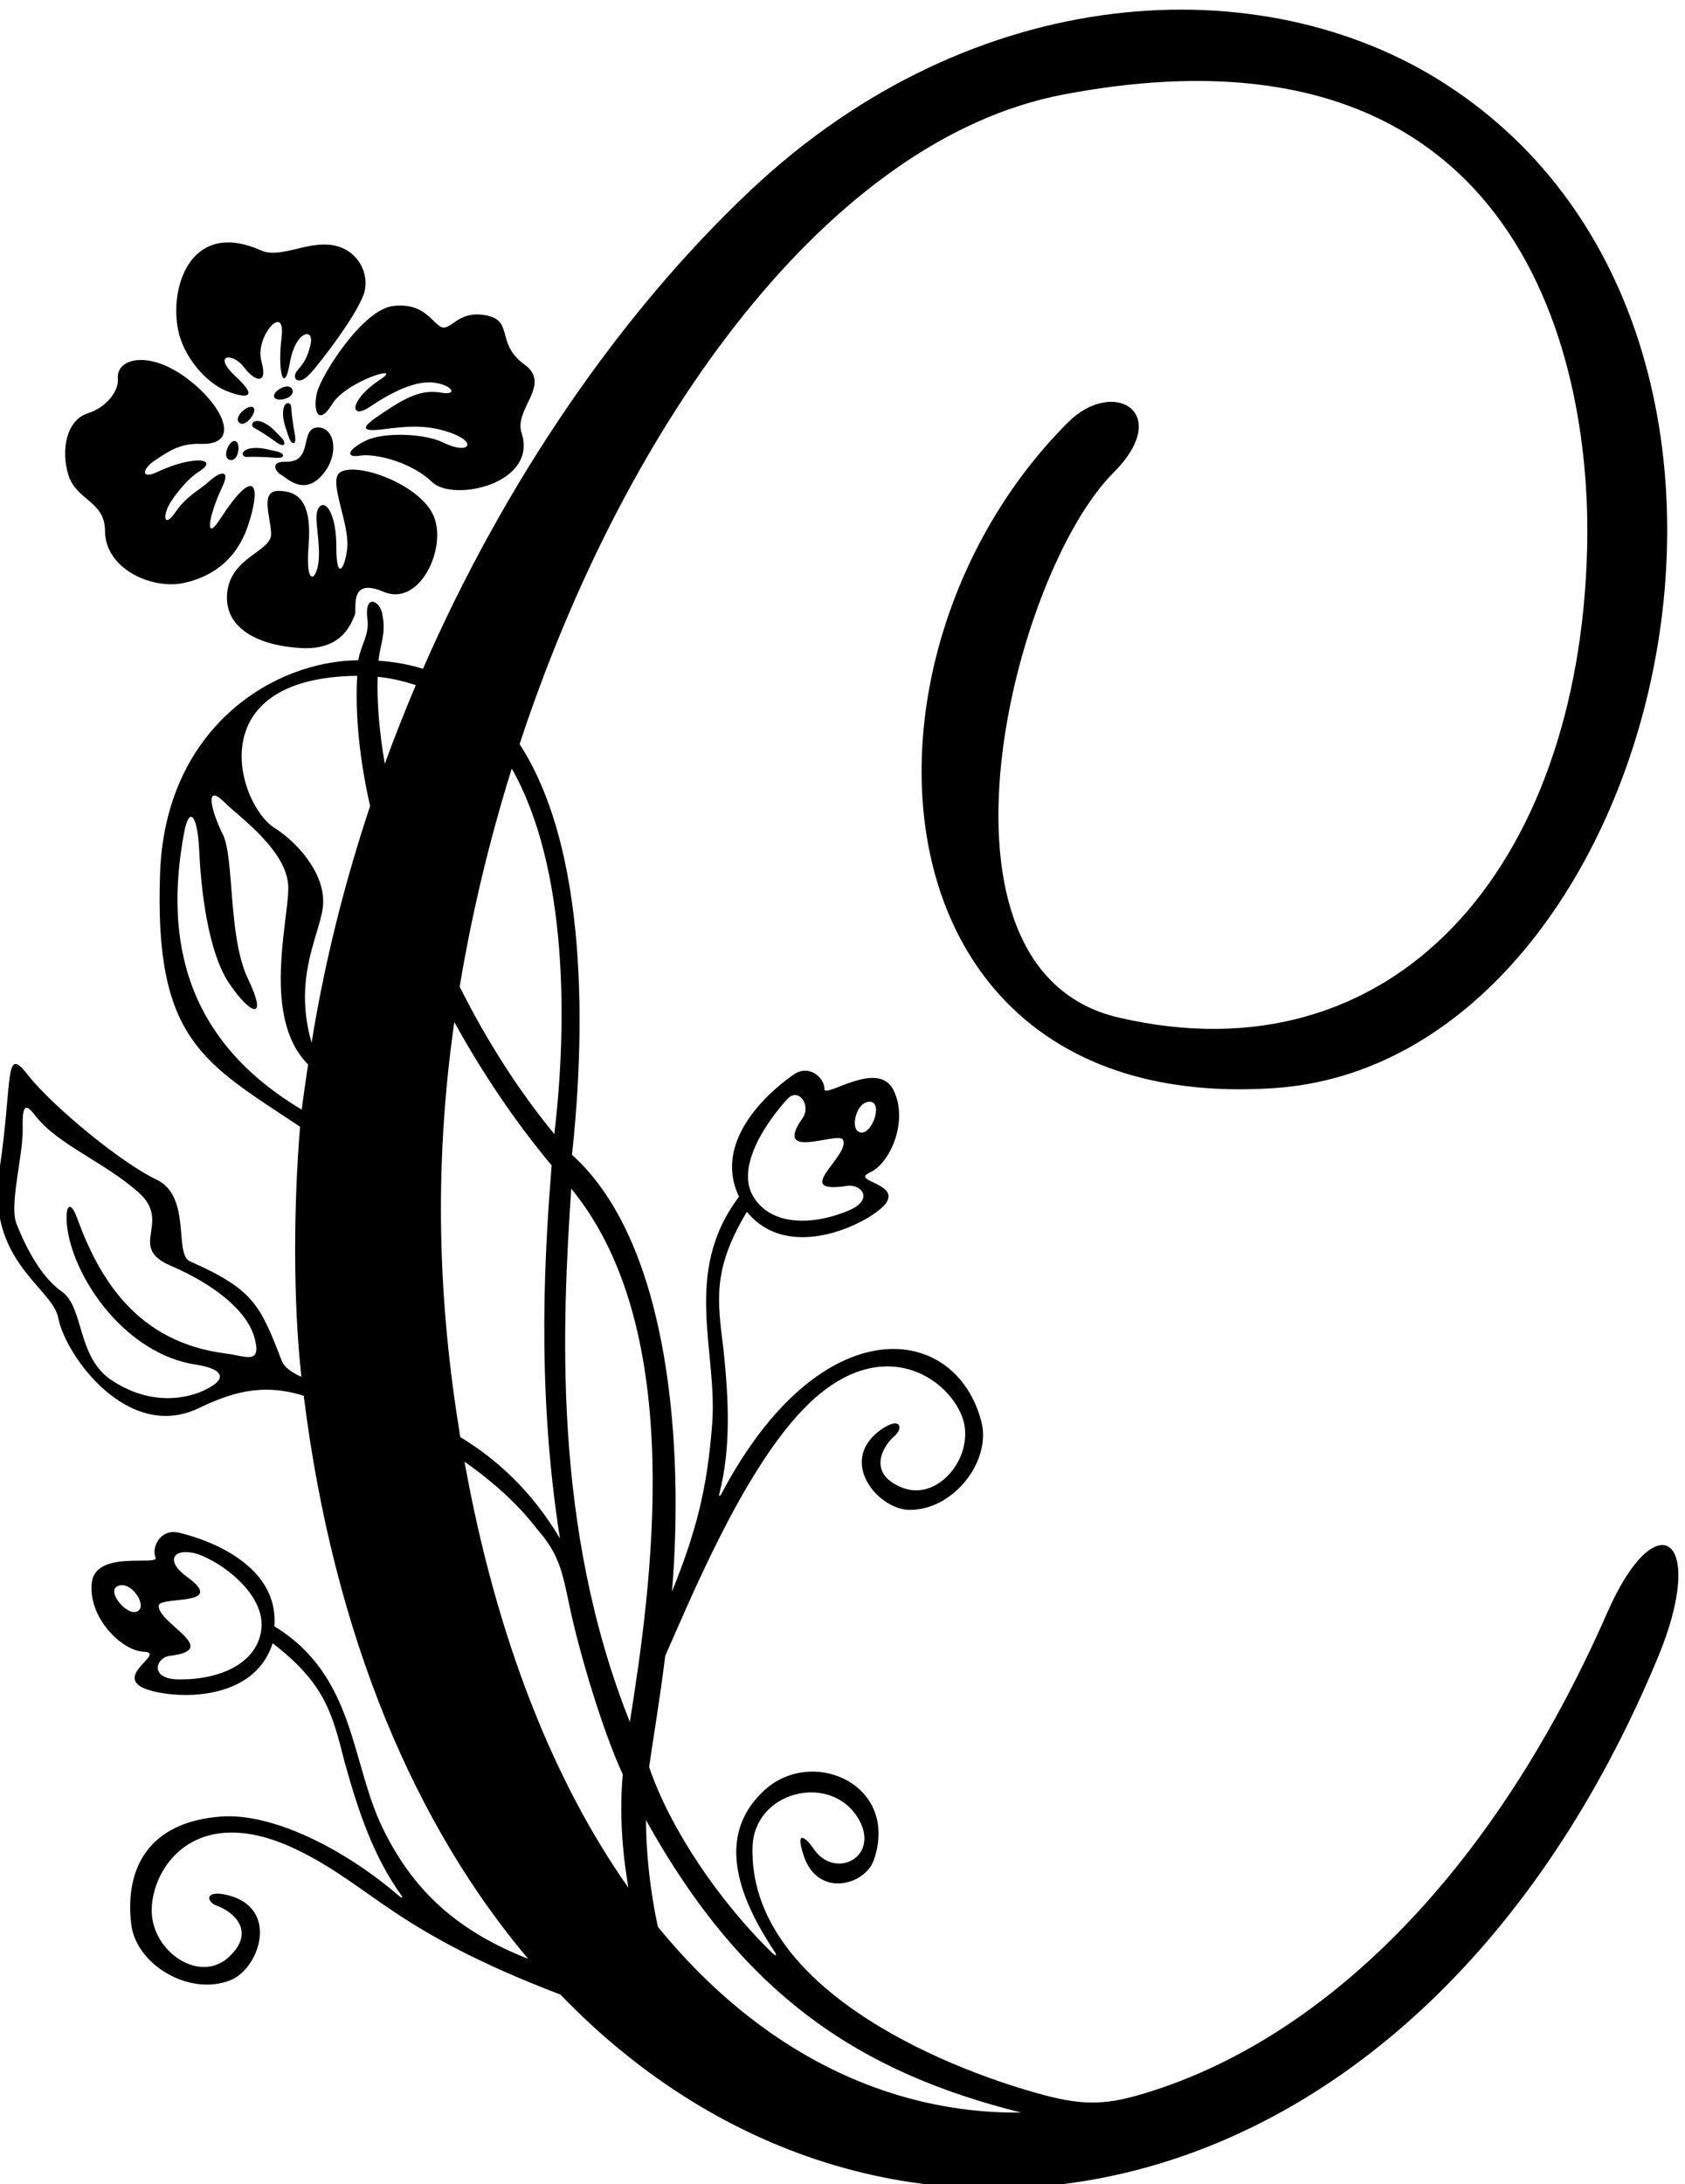 <?xml version="1.0" encoding="UTF-8" standalone="no"?>
<svg xmlns:inkscape="http://www.inkscape.org/namespaces/inkscape" xmlns:sodipodi="http://sodipodi.sourceforge.net/DTD/sodipodi-0.dtd" xmlns="http://www.w3.org/2000/svg" xmlns:svg="http://www.w3.org/2000/svg" version="1.1" id="svg1" width="343.268" height="444.782" viewBox="0 0 343.268 444.782">
  <defs id="defs1"></defs>
  <g id="g1" transform="translate(-196.414,-270.527)">
    <path id="path1" d="m 1906.17,5179.64 c 8.42,-4.03 34.87,-34.16 63.71,-1.68 28.83,32.49 18.94,75.73 -7.72,73.27 -26.66,-2.46 -4.93,-53.17 -47.1,-52.33 -27.68,0.55 -13.78,-16.91 -8.89,-19.26" style="fill:#000000;fill-opacity:1;fill-rule:nonzero;stroke:none" transform="matrix(0.133,0,0,-0.133,0,1056)"></path>
    <path id="path2" d="m 1866.51,5250.49 c 7.29,-3.85 22.28,-13.33 32.91,-21.37 14.48,-10.96 16.47,-0.98 7.79,7.34 -8.67,8.3 -16.37,18.8 -29.96,23.61 -13.59,4.82 -18.04,-5.73 -10.74,-9.58" style="fill:#000000;fill-opacity:1;fill-rule:nonzero;stroke:none" transform="matrix(0.133,0,0,-0.133,0,1056)"></path>
    <path id="path3" d="m 1864.92,5281.84 c -6.74,6.16 -31.06,-13.87 -21.81,-22.96 9.25,-9.09 28.55,16.81 21.81,22.96" style="fill:#000000;fill-opacity:1;fill-rule:nonzero;stroke:none" transform="matrix(0.133,0,0,-0.133,0,1056)"></path>
    <path id="path4" d="m 1922.86,5282.5 c -0.46,8.77 -11.22,9.27 -12.38,-6 -1.17,-15.26 4.81,-27.44 8.54,-39.56 3.74,-12.11 13.04,-14.72 9.31,4.19 -2.74,13.89 -5.03,32.61 -5.47,41.37" style="fill:#000000;fill-opacity:1;fill-rule:nonzero;stroke:none" transform="matrix(0.133,0,0,-0.133,0,1056)"></path>
    <path id="path5" d="m 1896.66,5298.25 c 2.63,-9.28 32.29,-2.44 28.11,10.58 -4.17,13.04 -30.76,-1.29 -28.11,-10.58" style="fill:#000000;fill-opacity:1;fill-rule:nonzero;stroke:none" transform="matrix(0.133,0,0,-0.133,0,1056)"></path>
    <path id="path6" d="m 1855.25,5206.19 c 8.77,0.47 27.63,0.15 41.73,-1.14 19.2,-1.73 15.63,7.24 3.19,9.7 -12.44,2.45 -25.18,7.13 -40.24,4.38 -15.06,-2.75 -13.44,-13.4 -4.68,-12.94" style="fill:#000000;fill-opacity:1;fill-rule:nonzero;stroke:none" transform="matrix(0.133,0,0,-0.133,0,1056)"></path>
    <path id="path7" d="m 1836.86,5230.61 c -9.5,1.66 -20.99,-26.28 -7.59,-29.07 13.39,-2.8 17.1,27.41 7.59,29.07" style="fill:#000000;fill-opacity:1;fill-rule:nonzero;stroke:none" transform="matrix(0.133,0,0,-0.133,0,1056)"></path>
    <path id="path8" d="m 1824.86,4998.75 c -5.99,-55.75 49.38,-81.96 114.13,-85.23 65.09,-3.29 76.79,42.03 81.08,50.19 4.28,8.15 -10.5,59.5 44.19,36.01 54.7,-23.49 96.77,65.12 77.41,114.55 -19.36,49.42 -118.46,85.19 -143.96,68.32 -19.21,-12.71 15.69,-79.07 10.73,-117.87 -4.27,-33.46 -16.6,-46.34 -16.44,3.1 0.17,49.45 -15.6,73 -25.8,61.95 -10.22,-11.06 -0.31,-39.21 -0.84,-74.98 -0.53,-35.76 -21.51,-54.27 -15.88,15.16 5.63,69.43 -16.72,83.52 -45.27,84.28 -28.55,0.77 -14.37,-34.91 -12.08,-64.1 2.29,-29.18 -61.27,-35.62 -67.27,-91.38" style="fill:#000000;fill-opacity:1;fill-rule:nonzero;stroke:none" transform="matrix(0.133,0,0,-0.133,0,1056)"></path>
    <path id="path9" d="m 1637.61,5093.54 c -0.04,-59.85 73.3,-90.45 120.02,-80.45 78.07,16.7 95.94,77.08 102.14,97.72 16.71,55.59 5.2,79.16 -46.25,-0.4 -22.86,-35.37 -18.4,3.13 3.87,50.18 12.78,27.01 -3.01,24.09 -21.07,7.49 -13.41,-12.33 -33.46,-21.23 -50.47,-46.01 -18.52,-26.94 -20.71,-4.98 -7.07,15.85 10.81,16.53 27.94,36.64 42.49,45.62 32.89,20.32 -8.52,25.65 -63.43,-0.36 -25.57,-12.11 -23.92,4.45 -3.59,17.86 20.32,13.4 38.05,26.32 70.32,25.18 64.54,-2.27 32.07,62.23 -25.2,103.03 -56.94,40.56 -105.05,27.43 -102.07,-3.7 1.56,-16.3 -15.04,-42.73 -46.57,-52.8 -31.53,-10.06 -41.21,-55.09 -29.23,-94.08 11.97,-39 56.14,-40.38 56.11,-85.13" style="fill:#000000;fill-opacity:1;fill-rule:nonzero;stroke:none" transform="matrix(0.133,0,0,-0.133,0,1056)"></path>
    <path id="path10" d="m 1962.35,5304.64 c -6.65,-27.16 1.86,-52.57 23.35,-17.42 21.5,35.15 111.37,62.41 73.61,37.58 -48.37,-31.81 -47.59,-63.39 -15.33,-41.47 32.25,21.92 69.29,40.38 97.84,36.55 28.54,-3.83 36.57,-19.74 10.95,-15.29 -25.63,4.46 -47.34,-3.43 -78.46,-23.66 -31.11,-20.23 -58.87,-38.23 -12.32,-32.56 34.79,4.23 64.91,8.49 103.45,-4.63 44.16,-15.03 30.29,-35.38 -10.46,-15.2 -26.32,13.04 -89.23,16.57 -117.75,2.66 -28.5,-13.91 -31.97,-26.93 -8.4,-22.99 21.17,3.54 77.27,-9.04 109.66,-40.37 32.39,-31.33 162.76,-2.93 137.16,75.31 -11.91,36.4 46.69,73.85 4.71,104.31 -46.98,34.09 -13.15,70.56 -65.51,76.51 -37.88,4.31 -48.65,-25.83 -62.74,-18.54 -14.09,7.28 -26.22,37.24 -72.99,31.91 -46.77,-5.31 -110.12,-105.54 -116.77,-132.7" style="fill:#000000;fill-opacity:1;fill-rule:nonzero;stroke:none" transform="matrix(0.133,0,0,-0.133,0,1056)"></path>
    <path id="path11" d="m 3938.74,3436.87 c -179,-407.99 -440.21,-654.82 -708.23,-735.98 -56.46,-17.09 -91.21,-19.79 -154.72,-2.78 -164.41,44.03 -451.56,168.87 -446.35,379.14 2.12,85.91 116.87,113.84 160.12,47.33 39.45,-60.66 -34.06,-99.47 -67.24,-48.42 -7.97,12.25 -29.37,33.27 -14.39,-11.77 21.7,-65.24 94.14,-44.8 107.34,-6.48 39.89,115.86 -94.96,174.79 -168.48,106.1 -64.63,-60.37 -52.06,-144.22 16.95,-247.06 3.53,-5.27 1.37,-6.58 -3.47,-1.88 -82.02,79.49 -157.64,191.82 -189.18,285.3 5,36.54 15.51,96.67 24.72,170.34 41.18,92.97 116.1,274.42 206.17,371.92 127.5,137.99 242.13,43.64 252.33,-20.08 8.71,-54.47 -43.37,-114.92 -95.29,-94.55 -54.52,21.39 -30.48,63.32 -12.14,79.09 14.65,12.59 8.87,31.33 -21.89,8.87 -65.32,-47.7 -3.07,-121.42 44.62,-121.9 67.74,-0.68 125.93,74.79 110.44,134.82 -39.41,152.8 -246.58,177.22 -398.32,-110.4 -2.32,-4.41 -4.14,-3.91 -2.95,0.79 17.54,69.46 14.49,141.16 6.15,220.75 -9.74,77.09 -16.41,123.05 35.85,210.44 67,-82.28 195.87,-12.32 213.37,13.53 20.68,30.54 -55.35,32.94 -24.64,46.77 30.71,13.83 59.54,78.95 35.69,126.37 -23.87,47.42 -106.36,-14.4 -105.68,1.37 0.67,15.77 -22.23,38.82 -46.71,22.28 -23.2,-15.68 -128.15,-95.14 -84.01,-187.25 -87.55,-115.69 -32.74,-235.72 -41.1,-347.08 -7.57,-100.84 -24.77,-165.97 -61.62,-257.58 17.92,214.11 -0.88,531.64 -153.14,668.84 14.91,137.05 35.15,451.24 -80.28,628.78 163.93,497.73 476.58,926.48 832.21,994.42 687.17,131.25 810.7,-386.06 802.98,-694.89 -12.28,-491.32 -297.59,-816.17 -718.05,-718.06 -315.1,73.52 -161.35,680.24 -7.72,833.87 92.65,92.65 0,146.69 -69.49,77.21 -358.74,-358.74 -310.41,-1061.93 316.56,-1019.18 588.25,40.11 868.24,1144.59 262.65,1536.68 -281.05,181.97 -723.12,160.59 -1065.64,-162.34 -199.16,-187.77 -375.66,-444.84 -501.47,-732.36 -20.97,6.4 -43.5,10.77 -68.12,12.29 3.06,28.08 11.75,41.59 5.95,70.54 -2.92,21.53 -27.5,32.58 -23.15,-4.83 3.85,-26.05 -8.69,-37.63 -13.86,-64.93 -130.23,-1.16 -295.33,-103.43 -303.51,-325.42 -9.49,-257.56 67.72,-291.02 214.42,-388.82 -9.86,-118.42 -10.9,-266.69 2.03,-382.87 -15.55,6.85 -26.28,14.63 -30.34,25.13 -32.81,84.93 -43.01,108.67 -140.39,151.68 -24.91,10.99 2.95,99.64 -51.51,125.3 -54.45,25.67 -160.44,113.56 -196.96,160.32 -36.52,46.78 -22.41,-6.39 -43.33,-145.76 -20.91,-139.36 81.32,-180.01 90.09,-226.48 10.78,-57.12 106.06,-190.09 214.7,-138.41 47.27,22.47 95.23,39.89 161.3,19.19 46.41,-371.53 172.8,-659.9 343.78,-862.11 -107.62,42.27 -176.19,103.55 -223.33,201.17 -48.55,100.56 -41.51,232.32 -165.34,307.91 7.33,101.88 -119.42,137.38 -146.75,143.47 -28.84,6.43 -41.71,-23.42 -35.31,-37.84 6.4,-14.42 -92.99,12.89 -97.83,-39.98 -4.84,-52.87 45.84,-102.89 79.48,-104.51 33.65,-1.62 -36.22,-31.7 -5.8,-52.55 25.76,-17.64 171.3,-35.55 203.51,65.56 80.62,-62.18 91.25,-107.39 110.43,-182.7 21.39,-77.12 44.8,-144.94 86.57,-203.15 2.83,-3.94 1.31,-5.07 -2.47,-1.83 -87.27,75.09 -196.41,127.91 -273.2,122.33 -113.02,-8.23 -148.23,-81.33 -137.87,-165.47 7.58,-61.53 89.37,-110.44 152.14,-85 44.21,17.91 75.12,109.31 -3.12,129.77 -36.85,9.63 -35.36,-9.92 -17.13,-16.28 22.86,-7.95 60.57,-38.16 17.68,-78.03 -40.85,-37.97 -104.63,-0.09 -116.46,53.79 -13.85,63.02 51.43,192.09 220.6,110.38 115.23,-55.65 147.51,-124.06 403.59,-221.74 497.77,-517.14 1313.3,-366.5 1680.77,515.42 77.21,185.31 -1.74,241.53 -77.21,69.49 z m -1128.75,781.97 c 20.75,-1.8 0.06,-56.98 -18.52,-45.59 -12.22,7.48 -2.24,47.38 18.52,45.59 z m -126.18,5.16 c 16.23,16.68 36.1,-10.53 22.2,-30.25 -47.03,-66.81 55.45,-19.3 62.03,-33.03 11.66,-24.33 -81.07,-83.97 6.1,-70.59 21.88,3.35 43,-21.35 1.07,-38.42 -59.16,-24.08 -119.52,-20.7 -144.9,22.61 -30.59,52.22 37.27,133 53.5,149.68 z m -860.42,-390.63 c -138.69,17.22 -195.49,117.33 -228.44,207.34 -11.73,32.04 -19.47,15.71 -14.96,-16.01 11.22,-78.93 90.03,-192.36 197.46,-208.39 25.8,-3.85 44.62,-12.9 32.22,-26.2 -13.11,-14.05 -82.77,-49.32 -161.18,1.93 -54.77,35.81 -42.13,111.96 -77.37,136.55 -35.23,24.59 -59.12,78.14 -69.09,103.63 -11.45,29.25 10.61,105.51 9.57,146.1 -1.05,40.58 6.04,36.29 20.28,18.16 34.32,-43.7 104.83,-69.82 157.08,-116.31 52.25,-46.49 -18.2,-83.29 49.06,-112.17 67.28,-28.89 117.27,-69.16 128.59,-110.33 11.65,-42.38 -13.52,-27.99 -43.22,-24.3 z m 115.52,373.56 c -175.7,104.74 -211.47,256.69 -180.07,424.13 7.71,41.18 20.59,28.31 23.16,-28.31 2.57,-56.62 12.86,-154.42 46.32,-203.32 33.47,-48.9 59.2,-56.62 28.31,7.72 -30.88,64.34 -20.58,185.3 -38.6,221.34 -18.01,36.03 -28.31,79.78 2.58,48.9 22.21,-22.22 97.8,-74.64 97.8,-131.26 0,-51.64 -40.61,-199.54 30.3,-270.09 -3.44,-22.93 -6.82,-46.61 -9.8,-69.11 z m 15.18,102.41 c -30.43,104.98 17.15,171.97 17.77,214.97 0.69,48.71 -42.94,93.95 -74.62,113.93 -56.03,35.33 -116.5,230.14 126.69,232.81 -3.38,-62.12 4.06,-129.75 19.76,-199.44 -39.4,-118.23 -69.83,-239.76 -89.6,-362.27 z m 112.1,426.9 c -8.43,49.4 -12.25,94.8 -10.89,133.35 20.95,-2.22 40.28,-6.72 58.41,-12.84 -16.84,-39.65 -32.7,-79.85 -47.52,-120.51 z M 1690.62,3441.63 c -13.12,-17.4 -52.58,26.37 -33.93,35.63 18.66,9.27 42.55,-24.19 33.93,-35.63 z m 186.19,-33.04 c -7.76,-49.59 -62.68,-74.85 -126.55,-74.1 -45.27,0.53 -35.07,33.59 -13.07,36.14 80.2,9.3 -19.22,49.94 -17.28,76.86 1.09,15.19 107.13,-1.93 42.72,44.5 -31.46,22.68 -21.95,42.55 9.58,36.29 32.63,-6.48 113.94,-59.89 104.6,-119.69 z m 383.85,1320.5 c 85.72,-150.85 85.39,-390.22 65.19,-559.63 -57.33,69.83 -105.66,147.12 -144.93,225.65 18.62,112.25 45.58,224.57 79.74,333.98 z M 2172.64,4341 c 43.43,-78.82 94.13,-153.67 149.11,-219.51 -9.11,-117.64 -25.11,-331.11 12.75,-571.24 -43.73,73.73 -97.82,121.96 -152.66,155.27 -33.32,202.36 -41.57,407.37 -9.2,635.48 z m 15.64,-673.21 c 44.59,-31.01 83.18,-66.44 110.97,-102.9 33.71,-38.13 38.85,-65.43 49.21,-114.91 15.35,-74.21 51.64,-194.85 82.29,-260.98 -5.24,-56.93 -1.22,-115.5 8.49,-173.38 -112.9,160.55 -201.34,377.59 -250.96,652.17 z m 163.5,418.16 c 179.06,-218.15 122.35,-610.76 89.79,-816.57 -119.78,299.78 -103.22,612.28 -89.79,816.57 z m 132.67,-1130.21 c -12.54,58.26 -17.88,114.73 -18.24,163.48 149.9,-270.15 328.64,-386.5 574.83,-447.97 -202.9,-2.16 -399.43,91.9 -556.59,284.49" style="fill:#000000;fill-opacity:1;fill-rule:nonzero;stroke:none" transform="matrix(0.133,0,0,-0.133,0,1056)"></path>
    <path id="path12" d="m 1821.25,5308.26 c 27.02,-11.58 55.98,-15.44 17.37,20.26 -38.6,35.71 -4.82,37.64 11.58,15.45 16.41,-22.2 37.64,-28.95 27.03,8.68 -10.62,37.65 37.63,91.69 30.88,36.68 -6.76,-55.02 4.3,-87.2 12.55,-39.57 8.68,50.19 37.63,55.01 31.85,28.95 -5.9,-26.55 -15.45,-33.78 -21.24,-41.5 -7.56,-10.08 1.54,-23.76 20.27,-3.86 14.97,15.9 77.21,96.51 83.96,127.4 6.77,30.88 -14.47,67.56 -55.97,70.46 -37.66,2.63 -75.28,-21.24 -103.27,-8.69 -102.29,45.85 -139.01,-48.05 -127.4,-117.75 7.72,-46.32 45.06,-84.8 72.39,-96.51" style="fill:#000000;fill-opacity:1;fill-rule:nonzero;stroke:none" transform="matrix(0.133,0,0,-0.133,0,1056)"></path>
  </g>
</svg>
